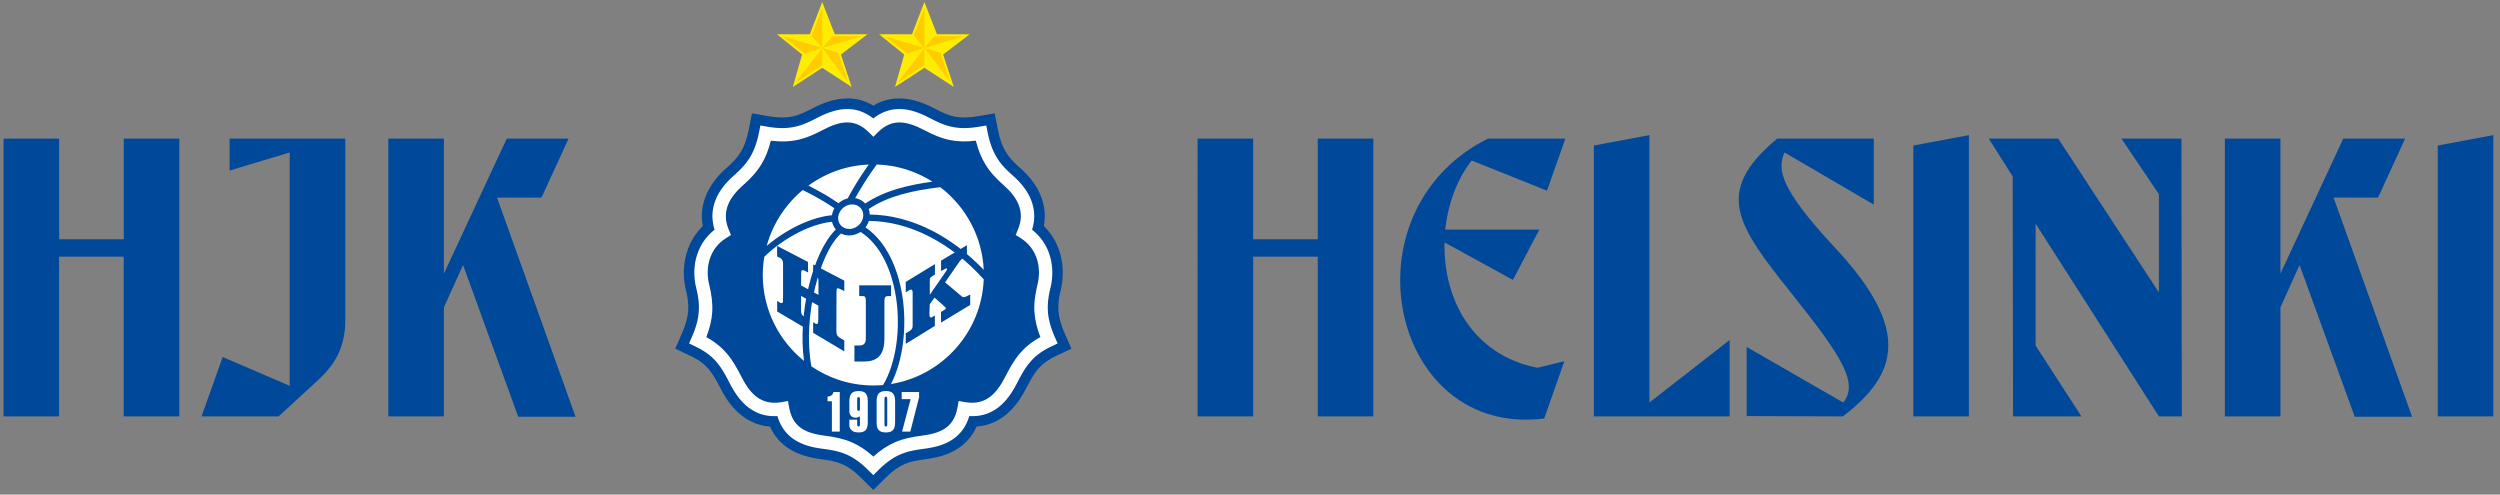 <svg version="1.1" id="Layer_1" xmlns="http://www.w3.org/2000/svg" xmlns:xlink="http://www.w3.org/1999/xlink" x="0" y="0" viewBox="0 0 847.57 167.69" xml:space="preserve"><rect x="0" y="0" width="847.57" height="167.69" fill="#808080" stroke="none"/><style type="text/css">.st22{fill:#004899}</style><defs><path id="SVGID_1_" d="M228.92.68h134.31v165.44H228.92z"/></defs><clipPath id="SVGID_2_"><use xlink:href="#SVGID_1_" overflow="visible"/></clipPath><path d="M300.17 162.04l-4.08 4.08-4.11-4.08c-2.42-2.4-4.42-3.79-6.42-4.66-2.03-.9-4.27-1.32-6.98-1.66-3.92-.53-7.87-1.45-11.3-3.74-2.61-1.74-4.77-4.08-6.21-7.37-3.61-.26-6.64-1.53-9.19-3.42-3.42-2.5-5.77-5.95-7.56-9.45-1.34-2.55-2.53-4.79-4.03-6.58-1.42-1.66-3.29-3.13-6.24-4.53l-5.13-2.42 2.29-5.21c1.32-3 1.95-5.42 2.11-7.69.16-2.29-.16-4.5-.79-7-1.05-4.37-.97-9.35.74-13.96 1.05-2.82 2.69-5.45 5-7.71-.69-3.66-.21-7.03.97-10.09 1.55-3.95 4.27-7.16 7.24-9.77v.03c1.97-1.76 3.53-3.37 4.69-5.32 1.16-1.9 2.03-4.24 2.66-7.45l1.11-5.61 5.61.97c3.34.55 5.82.55 7.98.13 2.16-.45 4.24-1.4 6.66-2.66 3.48-1.82 7.27-3.34 11.45-3.48 3.16-.13 6.35.55 9.45 2.42 3.08-1.87 6.27-2.55 9.43-2.42 4.19.13 7.98 1.66 11.45 3.48 2.42 1.26 4.5 2.21 6.66 2.66 2.16.42 4.63.42 7.98-.13l5.61-.97 1.11 5.61c.63 3.21 1.5 5.55 2.66 7.45 1.16 1.95 2.71 3.55 4.69 5.32v-.03c2.98 2.61 5.69 5.82 7.24 9.77 1.19 3.05 1.66 6.42.97 10.09 2.32 2.26 3.95 4.9 5 7.71 1.71 4.61 1.79 9.58.74 13.96-.63 2.5-.95 4.71-.79 7 .13 2.27.79 4.69 2.11 7.69l2.29 5.21-5.13 2.42c-2.95 1.4-4.82 2.87-6.24 4.53-1.5 1.79-2.69 4.03-4.03 6.58-1.82 3.5-4.13 6.95-7.56 9.45-2.55 1.9-5.58 3.16-9.19 3.42-1.45 3.29-3.61 5.63-6.21 7.37-3.42 2.29-7.37 3.21-11.3 3.74-2.71.34-4.95.76-6.98 1.66-2.01.87-4.01 2.26-6.43 4.66" clip-path="url(#SVGID_2_)" fill="#004899"/><defs><path id="SVGID_3_" d="M228.92.68h134.31v165.44H228.92z"/></defs><clipPath id="SVGID_4_"><use xlink:href="#SVGID_3_" overflow="visible"/></clipPath><path d="M297.67 159.51l-1.58 1.58-1.61-1.58c-2.74-2.74-5.11-4.37-7.5-5.42-2.4-1.05-4.92-1.53-7.95-1.92-3.45-.45-6.9-1.24-9.77-3.16-2.55-1.71-4.61-4.21-5.69-7.95-3.92.24-7.03-.87-9.58-2.74-2.87-2.11-4.9-5.13-6.5-8.21-1.42-2.76-2.71-5.19-4.48-7.27-1.71-2.03-3.98-3.82-7.43-5.45l-1.97-.95.87-2c1.53-3.45 2.26-6.24 2.42-8.9.18-2.66-.18-5.21-.9-8.08-.9-3.74-.84-7.98.61-11.85 1.08-2.9 2.92-5.58 5.66-7.72-1.16-3.71-.87-7.06.32-10.06 1.29-3.32 3.66-6.08 6.27-8.37 2.24-1.97 4-3.84 5.4-6.11 1.37-2.26 2.37-4.95 3.11-8.64l.42-2.16 2.18.37c3.82.66 6.69.63 9.24.11 2.58-.5 4.92-1.58 7.64-2.97 1.58-.84 3.24-1.61 5-2.16 1.82-.61 3.69-.95 5.58-.92 1.71 0 3.48.34 5.21 1.11 1.16.5 2.32 1.18 3.45 2.08 3.05-2.45 6.21-3.29 9.32-3.19 3.5.11 6.82 1.47 9.9 3.08 2.71 1.4 5.06 2.48 7.61 2.97 2.58.53 5.45.55 9.27-.11l2.19-.37.42 2.16c.74 3.69 1.74 6.37 3.11 8.64 1.37 2.27 3.16 4.13 5.4 6.11 2.61 2.29 4.98 5.06 6.27 8.37 1.18 3 1.48 6.35.32 10.06a17.35 17.35 0 015.66 7.72c1.45 3.87 1.5 8.11.61 11.85-.71 2.87-1.08 5.42-.9 8.08.16 2.66.9 5.45 2.42 8.9l.87 2-1.97.95c-3.48 1.63-5.71 3.42-7.42 5.45-1.76 2.08-3.06 4.5-4.48 7.27-1.61 3.08-3.63 6.11-6.5 8.21-2.55 1.87-5.66 2.97-9.58 2.74-1.11 3.74-3.13 6.24-5.69 7.95-2.87 1.92-6.32 2.71-9.77 3.16-3.03.4-5.56.87-7.95 1.92-2.42 1.05-4.79 2.69-7.53 5.42" clip-path="url(#SVGID_4_)" fill="#fff"/><defs><path id="SVGID_5_" d="M228.92.68h134.31v165.44H228.92z"/></defs><clipPath id="SVGID_6_"><use xlink:href="#SVGID_5_" overflow="visible"/></clipPath><path d="M296.09 154.8c2.53-2.29 4.87-3.79 7.27-4.84 2.9-1.26 5.77-1.82 9.19-2.26 2.87-.37 5.66-1 7.85-2.45 2.03-1.37 3.58-3.53 4.21-7.06l.4-2.24 2.21.39c3.55.61 6.21-.18 8.27-1.69 2.21-1.61 3.84-4.08 5.16-6.63 1.55-3 2.98-5.66 5.03-8.11 1.76-2.08 3.98-3.95 7.03-5.63-1.21-3.11-1.82-5.82-2-8.43-.21-3.13.24-6.11 1.05-9.48.71-2.9.69-6.21-.45-9.21-.92-2.48-2.63-4.77-5.34-6.48l-1.63-1 .74-1.79c1.37-3.19 1.24-5.98.29-8.4-.97-2.53-2.9-4.74-5.03-6.64-2.61-2.29-4.66-4.48-6.29-7.16-1.37-2.21-2.4-4.77-3.21-8-3.4.42-6.19.32-8.77-.21-3.11-.63-5.79-1.82-8.85-3.42-2.55-1.34-5.27-2.45-7.93-2.55-2.5-.08-5.08.76-7.61 3.29l-1.58 1.58-1.61-1.58c-1.21-1.21-2.42-2.03-3.63-2.55-1.16-.5-2.32-.74-3.48-.74-1.4-.03-2.79.24-4.16.69-1.42.47-2.87 1.13-4.29 1.87-3.03 1.61-5.71 2.79-8.82 3.42-2.58.53-5.37.63-8.77.21-.82 3.24-1.84 5.79-3.21 8-1.63 2.69-3.69 4.87-6.29 7.16-2.13 1.9-4.06 4.11-5.03 6.64-.95 2.42-1.08 5.21.26 8.4l.76 1.79-1.63 1c-2.71 1.71-4.42 4-5.34 6.48-1.13 3-1.16 6.32-.45 9.21.82 3.37 1.24 6.35 1.05 9.48-.18 2.61-.79 5.32-2 8.43 3.05 1.69 5.24 3.55 7.03 5.63 2.05 2.45 3.48 5.11 5.03 8.11 1.32 2.55 2.95 5.03 5.13 6.63 2.08 1.5 4.74 2.29 8.29 1.69l2.21-.39.4 2.24c.63 3.53 2.18 5.69 4.21 7.06 2.18 1.45 4.98 2.08 7.85 2.45 3.4.45 6.29 1 9.19 2.26 2.39 1.04 4.74 2.54 7.29 4.83" clip-path="url(#SVGID_6_)" fill="#004899"/><defs><path id="SVGID_7_" d="M228.92.68h134.31v165.44H228.92z"/></defs><clipPath id="SVGID_8_"><use xlink:href="#SVGID_7_" overflow="visible"/></clipPath><path d="M285.87 70.44c-.95.82-1.53 1.87-1.69 2.97-.13 1.05.13 2.11.82 2.92.34.42.74.71 1.21.92.47.24 1 .34 1.58.37.55.03 1.11-.08 1.66-.26.53-.18 1.05-.47 1.5-.87.97-.82 1.53-1.9 1.69-2.97.13-1.05-.11-2.11-.79-2.92-.69-.82-1.69-1.26-2.74-1.29-1.1-.06-2.26.31-3.24 1.13" clip-path="url(#SVGID_8_)" fill="#fff"/><defs><path id="SVGID_9_" d="M228.92.68h134.31v165.44H228.92z"/></defs><clipPath id="SVGID_10_"><use xlink:href="#SVGID_9_" overflow="visible"/></clipPath><path d="M274.08 62.93c5.79-4.21 12.82-6.85 20.46-7.14a109.4 109.4 0 00-3.27 4.84c-1.42 2.26-2.79 4.58-3.87 6.64-1.03.24-2.03.74-2.92 1.47-.08.05-.13.13-.21.18-1.42-1-3.05-2.05-4.79-3.08-1.77-.98-3.58-1.98-5.4-2.91" clip-path="url(#SVGID_10_)" fill="#fff"/><defs><path id="SVGID_11_" d="M228.92.68h134.31v165.44H228.92z"/></defs><clipPath id="SVGID_12_"><use xlink:href="#SVGID_11_" overflow="visible"/></clipPath><path d="M259.94 83.37c2.05-7.5 6.4-14.09 12.19-18.93 2.16 1.03 4.27 2.16 6.24 3.32 1.61.95 3.16 1.92 4.53 2.87-.45.74-.71 1.55-.84 2.34-3.98.39-8.16 1.79-12.16 3.79a51.452 51.452 0 00-9.96 6.61" clip-path="url(#SVGID_12_)" fill="#fff"/><defs><path id="SVGID_13_" d="M228.92.68h134.31v165.44H228.92z"/></defs><clipPath id="SVGID_14_"><use xlink:href="#SVGID_13_" overflow="visible"/></clipPath><path d="M272.58 122.36c-8.51-6.87-13.98-17.4-13.98-29.12 0-2.11.18-4.19.53-6.19 3.24-3.16 7.37-6.13 11.74-8.32 3.71-1.87 7.58-3.16 11.22-3.55.18.92.61 1.82 1.24 2.55 0 .03.03.05.05.08-3.95 3.79-7.24 11.11-9.24 19.48-1.93 8.04-2.64 17.15-1.56 25.07" clip-path="url(#SVGID_14_)" fill="#fff"/><defs><path id="SVGID_15_" d="M228.92.68h134.31v165.44H228.92z"/></defs><clipPath id="SVGID_16_"><use xlink:href="#SVGID_15_" overflow="visible"/></clipPath><path d="M299.38 130.55c-1.08.08-2.18.13-3.29.13-7.77 0-14.98-2.37-20.99-6.45-1.53-8.08-.87-17.88 1.16-26.44 1.95-8.19 5.13-15.27 8.85-18.64.05.03.11.08.18.11.76.34 1.61.55 2.45.55.82.03 1.63-.11 2.45-.39.53-.18 1.05-.45 1.55-.79 6.66 4.21 10.58 12.8 12.03 22.17 1.64 10.66.06 22.3-4.39 29.75" clip-path="url(#SVGID_16_)" fill="#fff"/><defs><path id="SVGID_17_" d="M228.92.68h134.31v165.44H228.92z"/></defs><clipPath id="SVGID_18_"><use xlink:href="#SVGID_17_" overflow="visible"/></clipPath><path d="M333.51 94.71c-.69 17.9-14.09 32.68-31.44 35.49 4.08-7.87 5.48-19.27 3.87-29.73-1.5-9.72-5.58-18.69-12.53-23.38.53-.66.92-1.42 1.16-2.19 6.87.05 13.8 1.87 20.38 5.24 6.66 3.38 12.97 8.33 18.56 14.57" clip-path="url(#SVGID_18_)" fill="#fff"/><defs><path id="SVGID_19_" d="M228.92.68h134.31v165.44H228.92z"/></defs><clipPath id="SVGID_20_"><use xlink:href="#SVGID_19_" overflow="visible"/></clipPath><path d="M318.79 63.46c8.53 6.53 14.19 16.61 14.72 28.02-5.37-5.61-11.32-10.11-17.56-13.3-6.79-3.45-13.96-5.37-21.09-5.45 0-.63-.13-1.29-.34-1.87 3.27-2.21 7.03-3.79 10.98-4.92 4.31-1.24 8.84-1.95 13.29-2.48" clip-path="url(#SVGID_20_)" fill="#fff"/><defs><path id="SVGID_21_" d="M228.92.68h134.31v165.44H228.92z"/></defs><clipPath id="SVGID_22_"><use xlink:href="#SVGID_21_" overflow="visible"/></clipPath><path d="M297.22 55.77c6.93.21 13.4 2.32 18.9 5.82-3.79.5-7.58 1.21-11.22 2.24-4.16 1.18-8.08 2.84-11.56 5.16-.92-1-2.11-1.61-3.4-1.82.95-1.71 2.03-3.55 3.19-5.37 1.38-2.18 2.83-4.32 4.09-6.03" clip-path="url(#SVGID_22_)" fill="#fff"/><defs><path id="SVGID_23_" d="M228.92.68h134.31v165.44H228.92z"/></defs><clipPath id="SVGID_24_"><use xlink:href="#SVGID_23_" overflow="visible"/></clipPath><path d="M291.32 96.74h10.79v3.63h-.95c-.45 0-.76.11-.92.21-.13.11-.24.29-.29.53-.08.21-.11.76-.11 1.58v12.11c0 6.58-3.4 7.77-7.06 7.77h-3.11v-5.45h1.82c1.21 0 2.05-.61 2.05-2.4v-12.56c0-.5-.03-.84-.05-1-.05-.29-.16-.47-.32-.61-.16-.13-.42-.18-.82-.18h-1.05v-3.63z" clip-path="url(#SVGID_24_)" fill="#004899"/><defs><path id="SVGID_25_" d="M228.92.68h134.31v165.44H228.92z"/></defs><clipPath id="SVGID_26_"><use xlink:href="#SVGID_25_" overflow="visible"/></clipPath><path d="M263.47 83.39l10.45 5.4.03 3.58-.84-.45c-.5-.26-.84-.37-1-.37-.18.03-.32.13-.39.32-.08.16-.11.24-.11.92l-.03 3.98 5.9 3.21v-4.34c0-.53 0-.92-.08-1.13-.18-.61-.42-.63-1.03-.95l-.69-.34v-3.58l10.56 5.5v3.55l-.9-.45c-1.66-.87-1.74-.66-1.74 1l-.05 12.43c0 .79.03 1.34.13 1.63.08.26.24.53.42.74.21.21.66.53 1.4.95l.74.45v3.69l-10.56-6.29v-3.63l.66.45c.26.16.74.32.95-.08.08-.16.13-.63.13-1.4l.03-4.55-5.87-3.32v4.34c0 .76 0 1.26.08 1.48.08.32.24.58.42.79.21.18.53.45 1.11.79l.74.42v3.63l-10.45-6.16v-3.61l.74.48c.26.18.92.53 1.13.08.08-.13.13-.53.13-1.18V89.69c0-.76-.03-.82-.08-1.08-.18-.58-.5-.95-1.03-1.21l-.9-.45v-3.56z" clip-path="url(#SVGID_26_)" fill="#004899"/><defs><path id="SVGID_27_" d="M228.92.68h134.31v165.44H228.92z"/></defs><clipPath id="SVGID_28_"><use xlink:href="#SVGID_27_" overflow="visible"/></clipPath><path d="M307.1 95.56l9.87-6.03v3.55l-.61.37c-.53.32-.82.5-.97.74-.16.24-.16.53-.16 1.05v4.69l5.32-7.69c1.11-1.61.34-1.42-.69-.79l-.82.45v-3.53l8.77-5.24v3.55c-.11.05-.18.11-.29.18-1.05.79-1.45.74-2.29 1.92l-4.82 6.95 5.79 4.87c.55.48 1.95-.32 2.34-.58l.39-.21v3.58c-1.63.97-3.27 1.95-4.9 2.95-1.63.97-3.37 2.03-5 3.03v-3.61l1.05-.63c.58-.32.87-.55.26-1.11l-3.5-3.13-1.63 2.26-.11 3.27c0 .53.05.87.16 1.03.08.13.4.29.63.13l1.05-.63v3.55l-9.87 6.08V113l1.13-.68c.97-.58 1.21-.95 1.21-1.95v-10.8c0-.61-.05-1-.13-1.16-.08-.16-.21-.24-.39-.24s-.53.16-1.03.45c-.26.16-.53.32-.79.48v-3.54z" clip-path="url(#SVGID_28_)" fill="#004899"/><defs><path id="SVGID_29_" d="M228.92.68h134.31v165.44H228.92z"/></defs><clipPath id="SVGID_30_"><use xlink:href="#SVGID_29_" overflow="visible"/></clipPath><path clip-path="url(#SVGID_30_)" fill="#fff" d="M305.83 146.32l2.9-11.01h-3.03v-2.42h5.9v1.77l-2.98 11.66z"/><defs><path id="SVGID_31_" d="M228.92.68h134.31v165.44H228.92z"/></defs><clipPath id="SVGID_32_"><use xlink:href="#SVGID_31_" overflow="visible"/></clipPath><path d="M282.03 146.32v-10.27h-1.47v-1.63h.05c.53 0 .95-.13 1.29-.42.37-.26.58-.63.69-1.11h2.11v13.43h-2.67z" clip-path="url(#SVGID_32_)" fill="#fff"/><defs><path id="SVGID_33_" d="M228.92.68h134.31v165.44H228.92z"/></defs><clipPath id="SVGID_34_"><use xlink:href="#SVGID_33_" overflow="visible"/></clipPath><path d="M297.2 136.05c0-1.24.24-2.13.71-2.66.5-.55 1.29-.82 2.42-.82s1.92.26 2.4.79c.5.53.74 1.42.74 2.69v7.08c0 1.26-.24 2.16-.74 2.69-.48.53-1.26.79-2.4.79s-1.92-.26-2.42-.79c-.48-.53-.71-1.42-.71-2.69v-7.08zm2.66-.89v8.77c0 .24.05.39.11.5.08.11.21.16.37.16s.29-.05.34-.13c.08-.11.11-.29.11-.53v-8.77c0-.24-.03-.42-.11-.5-.05-.11-.18-.16-.34-.16s-.29.05-.34.16c-.09.1-.14.29-.14.5" clip-path="url(#SVGID_34_)" fill="#fff"/><defs><path id="SVGID_35_" d="M228.92.68h134.31v165.44H228.92z"/></defs><clipPath id="SVGID_36_"><use xlink:href="#SVGID_35_" overflow="visible"/></clipPath><path d="M290.61 143.93c0 .24.05.39.11.5.08.11.21.16.37.16s.26-.05.34-.13c.08-.11.11-.29.11-.53v-2.82c-.24.16-.45.29-.69.37s-.47.13-.76.13c-.69 0-1.21-.21-1.58-.61-.37-.39-.55-.97-.55-1.74v-3.21c0-1.24.24-2.13.71-2.66.5-.55 1.29-.82 2.42-.82 1.11 0 1.92.26 2.4.79.47.53.71 1.42.71 2.69v7.08c0 1.26-.24 2.16-.71 2.69-.5.53-1.29.79-2.4.79-1 0-1.76-.21-2.32-.69-.55-.45-.82-1.08-.82-1.9v-1.74h2.66v1.65zm.93-5.3v-3.37c0-.24-.03-.39-.11-.5s-.18-.13-.34-.13c-.16 0-.29.03-.37.13-.05.11-.11.26-.11.5v3.37c0 .24.05.42.11.53.08.11.21.13.37.13s.26-.03.34-.13c.08-.1.11-.29.11-.53" clip-path="url(#SVGID_36_)" fill="#fff"/><defs><path id="SVGID_37_" d="M228.92.68h134.31v165.44H228.92z"/></defs><clipPath id="SVGID_38_"><use xlink:href="#SVGID_37_" overflow="visible"/></clipPath><path clip-path="url(#SVGID_38_)" fill="#ffed00" d="M283.02 11.62h11.08l-9 6.87 3.63 10.99-9.97-6.49-9.97 6.49 3.14-10.99-8.52-6.87h11.14L278.76.68z"/><defs><path id="SVGID_39_" d="M228.92.68h134.31v165.44H228.92z"/></defs><clipPath id="SVGID_40_"><use xlink:href="#SVGID_39_" overflow="visible"/></clipPath><path d="M278.76 16.26l-13.02-3.82-.1.1 7.21 5.66 5.91-1.94zm0 .05l-8.81 11.33.1.24 8.71-5.81v-5.76zm0-.05V2.86h-.1l-3.48 9.2 3.58 4.2zm0 0l13.07-3.87v-.1h-9.68l-3.39 3.97zm0 0l8.57 11.32.1-.05-3.29-9.68-5.38-1.59z" clip-path="url(#SVGID_40_)" fill="#fc0"/><defs><path id="SVGID_41_" d="M228.92.68h134.31v165.44H228.92z"/></defs><clipPath id="SVGID_42_"><use xlink:href="#SVGID_41_" overflow="visible"/></clipPath><path clip-path="url(#SVGID_42_)" fill="#ffed00" d="M317.66 11.62h11.08l-9 6.87 3.63 10.99-9.97-6.49-9.97 6.49 3.14-10.99-8.52-6.87h11.14L313.4.68z"/><defs><path id="SVGID_43_" d="M228.92.68h134.31v165.44H228.92z"/></defs><clipPath id="SVGID_44_"><use xlink:href="#SVGID_43_" overflow="visible"/></clipPath><path d="M313.4 16.26l-13.02-3.82-.1.1 7.21 5.66 5.91-1.94zm0 .05l-8.81 11.32.1.24 8.71-5.81v-5.75zm0-.05V2.86h-.1l-3.49 9.2 3.59 4.2zm0 0l13.07-3.87v-.1h-9.68l-3.39 3.97zm0 0l8.57 11.32.1-.05-3.29-9.68-5.38-1.59z" clip-path="url(#SVGID_44_)" fill="#fc0"/><path class="st22" d="M1.21 46.98h18.84v34.14h21.9V46.98h18.84v94.19H41.94V87.01h-21.9v54.16H1.21V46.98zm74.29 74.06l22.72 9.77V51.69l-20.37 6.12V46.98h39.21v61.58c0 9.89-4.12 15.66-9.54 20.6l-13.07 12.01H68.32l7.18-20.13zm81.48-31.2l-6.48 14.36v36.97h-18.84V46.98h18.84v45.8l21.31-45.8h20.96L183.58 67h-15.07l26.61 74.29H175.7l-18.72-51.45zm249.04-42.86h18.84v34.14h21.9V46.98h18.84v94.19h-18.84V87.01h-21.9v54.16h-18.84V46.98z"/><path class="st22" d="M521.29 124.69l9.07-2.24-6.83 19.43c-52.16 6.59-68.64-70.05-19.07-94.9h26.25l-6.24 17.66-25.55-10.24c-4.95 6.36-8.01 14.72-8.95 23.43h31.91l-8.95 17.07-23.19-12.72c-.48 18.85 9.18 38.15 31.55 42.51zm65.11-9.42v25.9h-46.04V49.34l18.84-3.53v90.66l27.2-21.2zm5.77 25.79v-23.43l32.73 18.84c5.53-6.71-1.18-16.48-17.31-36.73-18.72-23.43-26.84-34.61-5.06-52.75h32.73v22.37L605 51.69c-2.59 5.89-1.41 12.36 17.19 32.38 26.02 27.9 21.07 42.97 2.59 57.1l-32.61-.11zm56.51-91.72l18.84-3.53v95.37h-18.84V49.34zm41.45 26.49v41.33l15.54 24.02h-23.19l-.12-81.36-8.12-12.83h23.55l34.14 52.16V65.82l-12.72-18.84h20.37V67l.12 74.17h-7.77l-41.8-65.34zm89.48 14.01l-6.48 14.36v36.97h-18.84V46.98h18.84v45.8l21.31-45.8h20.96L806.22 67h-15.07l26.61 74.29h-19.43l-18.72-51.45zm46.86-40.5l18.84-3.53v95.37h-18.84V49.34z"/></svg>